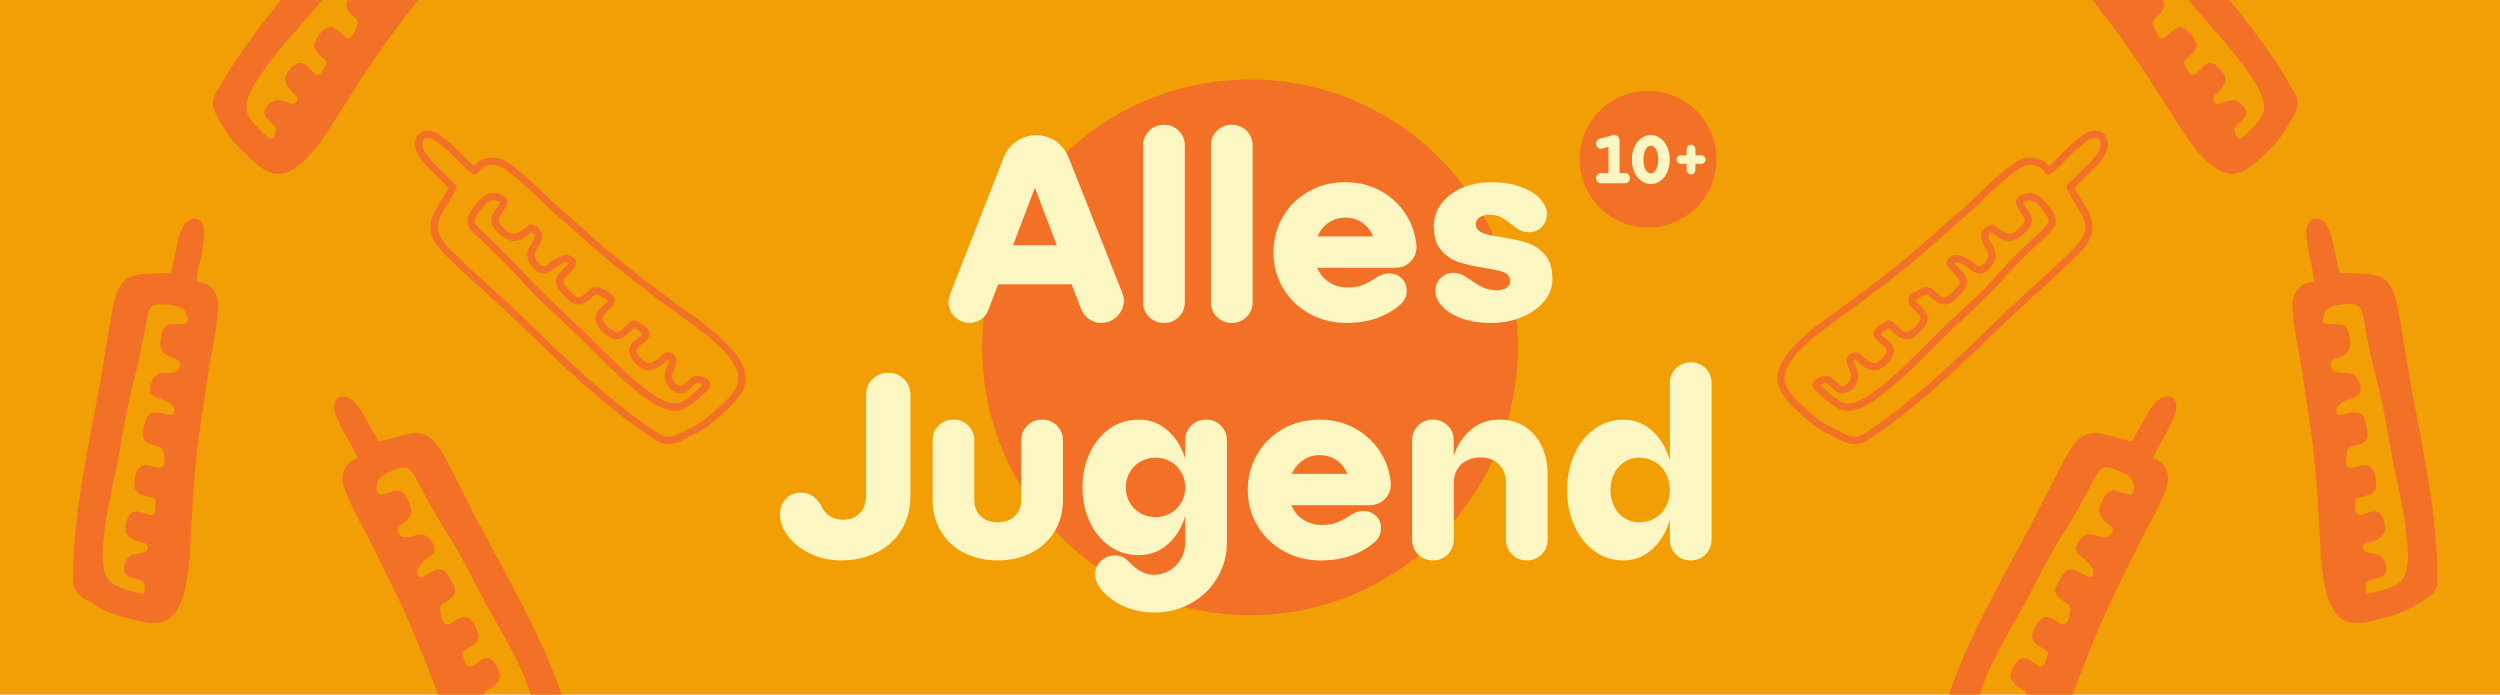 <?xml version="1.0" encoding="UTF-8"?>
<svg xmlns="http://www.w3.org/2000/svg" xmlns:xlink="http://www.w3.org/1999/xlink" version="1.1" viewBox="0 0 1400 389">
  <defs>
    <style>
      .st0, .st1 {
        fill: none;
      }

      .st2 {
        fill: #f29f05;
      }

      .st1 {
        stroke: #f27127;
        stroke-linecap: round;
        stroke-linejoin: round;
        stroke-width: 4.08px;
      }

      .st3 {
        fill: #fcf6c3;
      }

      .st4 {
        fill: #f27127;
      }

      .st5 {
        clip-path: url(#clippath);
      }
    </style>
    <clipPath id="clippath">
      <rect class="st0" width="1400" height="389"></rect>
    </clipPath>
  </defs>
  <g id="Ebene_2">
    <rect class="st2" width="1400" height="389"></rect>
  </g>
  <g id="Ebene_1">
    <path class="st4" d="M700,344.5c82.84,0,150-67.16,150-150s-67.16-150-150-150-150,67.16-150,150,67.16,150,150,150"></path>
    <g>
      <path class="st3" d="M569.19,79.15c3.31-2.29,7.01-3.43,11.1-3.43s7.76,1.15,11.02,3.43c3.26,2.29,5.72,5.53,7.37,9.71l29.64,74.75c1.17,2.82,1.34,5.57.51,8.25-.83,2.68-2.36,4.84-4.6,6.5-2.24,1.65-4.77,2.48-7.59,2.48-2.43,0-4.67-.71-6.72-2.12-2.04-1.41-3.55-3.33-4.53-5.77l-29.49-77.38h7.3l-29.64,77.82c-.88,2.34-2.29,4.16-4.23,5.47-1.95,1.31-4.09,1.97-6.42,1.97-2.63,0-4.99-.8-7.08-2.41-2.09-1.61-3.5-3.65-4.23-6.13-.73-2.48-.56-5.04.51-7.67l29.78-75.92c1.56-4.09,3.99-7.27,7.3-9.56ZM552.54,137.33h55.48v21.9h-55.48v-21.9Z"></path>
      <path class="st3" d="M643.5,73.24c2.24-2.24,5.01-3.36,8.32-3.36s6.08,1.12,8.32,3.36c2.24,2.24,3.36,5.01,3.36,8.32v87.6c0,3.31-1.12,6.08-3.36,8.32-2.24,2.24-5.01,3.36-8.32,3.36s-6.08-1.12-8.32-3.36c-2.24-2.24-3.36-5.01-3.36-8.32v-87.6c0-3.31,1.12-6.08,3.36-8.32Z"></path>
      <path class="st3" d="M681.46,73.24c2.24-2.24,5.01-3.36,8.32-3.36s6.08,1.12,8.32,3.36c2.24,2.24,3.36,5.01,3.36,8.32v87.6c0,3.31-1.12,6.08-3.36,8.32-2.24,2.24-5.01,3.36-8.32,3.36s-6.08-1.12-8.32-3.36c-2.24-2.24-3.36-5.01-3.36-8.32v-87.6c0-3.31,1.12-6.08,3.36-8.32Z"></path>
      <path class="st3" d="M734.46,132.37h41.46l-5.4,7.45c-.2-3.5-1.02-6.62-2.48-9.34-1.46-2.72-3.46-4.84-5.99-6.35-2.53-1.51-5.45-2.26-8.76-2.26s-6.16.85-8.83,2.55c-2.68,1.7-4.77,4.07-6.28,7.08-1.51,3.02-2.26,6.33-2.26,9.93s.78,7.03,2.34,10c1.56,2.97,3.77,5.31,6.64,7.01,2.87,1.7,6.16,2.56,9.86,2.56,3.02,0,5.72-.44,8.1-1.31,2.38-.88,4.7-2.09,6.94-3.65,2.82-1.95,5.5-2.92,8.03-2.92,2.82,0,5.18.93,7.08,2.77,1.9,1.85,2.85,4.14,2.85,6.86,0,3.02-1.17,5.6-3.5,7.74-3.6,3.21-7.96,5.74-13.07,7.59s-10.83,2.77-17.16,2.77c-7.59,0-14.5-1.73-20.73-5.18-6.23-3.45-11.15-8.2-14.75-14.23-3.6-6.03-5.4-12.7-5.4-20s1.75-13.97,5.26-20c3.5-6.03,8.32-10.78,14.45-14.23,6.13-3.45,12.94-5.18,20.44-5.18,7.1,0,13.55,1.53,19.34,4.6,5.79,3.07,10.49,7.25,14.09,12.56,3.6,5.31,5.74,11.22,6.42,17.74.39,3.5-.56,6.55-2.85,9.12-2.29,2.58-5.23,3.87-8.83,3.87h-47.01v-17.52Z"></path>
      <path class="st3" d="M818.4,178.21c-4.77-1.75-8.39-4.02-10.88-6.79s-3.72-5.57-3.72-8.4.97-5.35,2.92-7.3c1.95-1.95,4.38-2.92,7.3-2.92,2.14,0,4.23.63,6.28,1.9.97.58,1.9,1.17,2.77,1.75,2.72,1.95,5.23,3.46,7.52,4.53,2.29,1.07,4.84,1.61,7.67,1.61,2.24,0,4.06-.49,5.47-1.46,1.41-.97,2.12-2.29,2.12-3.94,0-1.56-.61-2.77-1.83-3.65-1.22-.88-2.75-1.53-4.6-1.97-1.85-.44-4.53-.95-8.03-1.53-5.74-.88-10.54-1.95-14.38-3.21-3.85-1.26-7.15-3.48-9.93-6.64-2.77-3.16-4.16-7.67-4.16-13.5,0-4.57,1.41-8.76,4.23-12.56,2.82-3.8,6.69-6.76,11.61-8.91,4.91-2.14,10.34-3.21,16.28-3.21,6.33,0,11.87.88,16.64,2.63,4.77,1.75,8.39,4.02,10.88,6.79s3.72,5.57,3.72,8.4-.97,5.35-2.92,7.3c-1.95,1.95-4.38,2.92-7.3,2.92-2.14,0-4.23-.63-6.28-1.9-1.17-.78-2.34-1.65-3.5-2.63-2.24-1.75-4.21-3.07-5.91-3.94-1.7-.88-3.82-1.31-6.35-1.31-2.24,0-4.07.49-5.47,1.46-1.41.97-2.12,2.29-2.12,3.94,0,1.56.61,2.77,1.83,3.65,1.22.88,2.75,1.53,4.6,1.97,1.85.44,4.53.95,8.03,1.53,5.74.88,10.53,1.95,14.38,3.21,3.84,1.27,7.15,3.48,9.93,6.64,2.77,3.16,4.16,7.67,4.16,13.51,0,4.58-1.53,8.74-4.6,12.48-3.07,3.75-7.23,6.72-12.48,8.91-5.26,2.19-11,3.29-17.23,3.29s-11.88-.88-16.64-2.63Z"></path>
      <path class="st3" d="M450.27,308.22c-6.23-3.75-10.42-8.64-12.56-14.67-.97-2.82-1.19-5.6-.66-8.32.53-2.72,1.83-4.96,3.87-6.72s4.62-2.63,7.74-2.63c4.96,0,8.81,2.68,11.53,8.03,1.26,2.43,2.92,4.23,4.96,5.4s4.33,1.75,6.86,1.75c3.89,0,7.03-1.22,9.42-3.65,2.38-2.43,3.58-5.69,3.58-9.78v-56.5c0-3.5,1.19-6.45,3.58-8.83s5.33-3.58,8.83-3.58,6.45,1.19,8.83,3.58c2.38,2.39,3.58,5.33,3.58,8.83v56.5c0,7.5-1.75,13.99-5.26,19.49-3.5,5.5-8.2,9.66-14.09,12.48-5.89,2.82-12.29,4.23-19.2,4.23-7.79,0-14.8-1.87-21.02-5.62Z"></path>
      <path class="st3" d="M525.61,238.35c2.24-2.24,5.01-3.36,8.32-3.36s6.08,1.12,8.32,3.36c2.24,2.24,3.36,5.01,3.36,8.32v33.29c0,2.53.53,4.75,1.61,6.64,1.07,1.9,2.6,3.36,4.6,4.38,1.99,1.02,4.31,1.53,6.93,1.53s4.79-.51,6.79-1.53c1.99-1.02,3.55-2.48,4.67-4.38,1.12-1.9,1.68-4.11,1.68-6.64v-33.29c0-3.31,1.12-6.08,3.36-8.32,2.24-2.24,5.01-3.36,8.32-3.36s6.08,1.12,8.32,3.36c2.24,2.24,3.36,5.01,3.36,8.32v33.29c0,6.62-1.56,12.48-4.67,17.59-3.12,5.11-7.45,9.1-12.99,11.97-5.55,2.87-11.83,4.31-18.83,4.31s-13.41-1.41-18.91-4.23c-5.5-2.82-9.81-6.81-12.92-11.97-3.12-5.16-4.67-11.05-4.67-17.67v-33.29c0-3.31,1.12-6.08,3.36-8.32Z"></path>
      <path class="st3" d="M610.29,253.61c2.72-5.79,6.47-10.34,11.24-13.65,4.77-3.31,10.12-4.96,16.06-4.96s10.63,1.66,14.97,4.96c4.33,3.31,7.67,7.86,10,13.65,2.34,5.79,3.5,12.24,3.5,19.34s-1.17,13.55-3.5,19.34c-2.34,5.79-5.67,10.34-10,13.65-4.33,3.31-9.32,4.96-14.97,4.96-5.94,0-11.29-1.65-16.06-4.96-4.77-3.31-8.52-7.86-11.24-13.65-2.73-5.79-4.09-12.24-4.09-19.34s1.36-13.55,4.09-19.34ZM629.19,312.23c1.31.78,2.55,1.8,3.72,3.07,2.04,2.14,4.16,3.77,6.35,4.89,2.19,1.12,4.5,1.68,6.93,1.68,3.11,0,6.01-.78,8.69-2.34,2.68-1.56,4.82-3.72,6.42-6.5,1.61-2.77,2.41-5.91,2.41-9.42v-56.94c0-3.31,1.12-6.08,3.36-8.32,2.24-2.24,5.01-3.36,8.32-3.36s6.08,1.12,8.32,3.36c2.24,2.24,3.36,5.01,3.36,8.32v56.94c0,7.3-1.8,13.97-5.4,20-3.6,6.03-8.52,10.78-14.75,14.23-6.23,3.45-13.14,5.18-20.73,5.18-5.74,0-11.19-1.09-16.35-3.29-5.16-2.19-9.44-5.28-12.85-9.27-2.63-3.12-3.87-6.18-3.72-9.2.15-3.02,1.31-5.48,3.5-7.37,2.19-1.9,4.69-2.85,7.52-2.85,1.95,0,3.58.39,4.89,1.17ZM632.62,281.42c1.46,2.53,3.45,4.53,5.99,5.99,2.53,1.46,5.35,2.19,8.47,2.19s5.94-.73,8.47-2.19c2.53-1.46,4.53-3.45,5.99-5.99,1.46-2.53,2.19-5.35,2.19-8.47s-.73-5.94-2.19-8.47c-1.46-2.53-3.46-4.53-5.99-5.99-2.53-1.46-5.35-2.19-8.47-2.19s-5.94.73-8.47,2.19c-2.53,1.46-4.53,3.46-5.99,5.99-1.46,2.53-2.19,5.35-2.19,8.47s.73,5.94,2.19,8.47Z"></path>
      <path class="st3" d="M720.08,265.37h41.46l-5.4,7.45c-.2-3.5-1.02-6.62-2.48-9.34-1.46-2.72-3.46-4.84-5.99-6.35-2.53-1.51-5.45-2.26-8.76-2.26s-6.16.85-8.83,2.56c-2.68,1.7-4.77,4.06-6.28,7.08-1.51,3.02-2.26,6.33-2.26,9.93s.78,7.03,2.34,10c1.56,2.97,3.77,5.31,6.64,7.01,2.87,1.7,6.16,2.55,9.86,2.55,3.02,0,5.72-.44,8.1-1.31,2.38-.88,4.7-2.09,6.94-3.65,2.82-1.95,5.5-2.92,8.03-2.92,2.82,0,5.18.93,7.08,2.77,1.9,1.85,2.85,4.14,2.85,6.86,0,3.02-1.17,5.6-3.5,7.74-3.6,3.21-7.96,5.74-13.07,7.59-5.11,1.85-10.83,2.77-17.16,2.77-7.59,0-14.5-1.73-20.73-5.18-6.23-3.45-11.15-8.2-14.75-14.24-3.6-6.03-5.4-12.7-5.4-20s1.75-13.97,5.26-20c3.5-6.03,8.32-10.78,14.45-14.24,6.13-3.45,12.94-5.18,20.44-5.18,7.1,0,13.55,1.53,19.34,4.6,5.79,3.07,10.49,7.25,14.09,12.56,3.6,5.31,5.74,11.22,6.42,17.74.39,3.5-.56,6.55-2.85,9.12-2.29,2.58-5.23,3.87-8.83,3.87h-47.01v-17.52Z"></path>
      <path class="st3" d="M794.1,238.35c2.24-2.24,5.01-3.36,8.32-3.36s6.08,1.12,8.32,3.36c2.24,2.24,3.36,5.01,3.36,8.32v16.79h-1.75c1.07-8.56,4.09-15.45,9.05-20.66,4.96-5.21,11.05-7.81,18.25-7.81,5.45,0,10.22,1.31,14.31,3.94,4.09,2.63,7.23,6.28,9.42,10.95,2.19,4.67,3.29,9.98,3.29,15.91v36.35c0,3.31-1.12,6.08-3.36,8.32-2.24,2.24-5.01,3.36-8.32,3.36s-6.08-1.12-8.32-3.36c-2.24-2.24-3.36-5.01-3.36-8.32v-31.97c0-2.72-.58-5.16-1.75-7.3-1.17-2.14-2.82-3.8-4.96-4.96-2.14-1.17-4.53-1.75-7.15-1.75-3.02,0-5.69.58-8.03,1.75s-4.14,2.82-5.4,4.96c-1.27,2.14-1.9,4.58-1.9,7.3v31.97c0,3.31-1.12,6.08-3.36,8.32-2.24,2.24-5.01,3.36-8.32,3.36s-6.08-1.12-8.32-3.36c-2.24-2.24-3.36-5.01-3.36-8.32v-55.48c0-3.31,1.12-6.08,3.36-8.32Z"></path>
      <path class="st3" d="M881.69,254.34c2.72-5.99,6.47-10.71,11.24-14.16,4.77-3.45,10.12-5.18,16.06-5.18s10.63,1.73,14.97,5.18c4.33,3.46,7.67,8.18,10,14.16s3.5,12.68,3.5,20.08-1.17,14.09-3.5,20.08c-2.34,5.99-5.67,10.71-10,14.16-4.33,3.46-9.32,5.18-14.97,5.18-5.94,0-11.29-1.73-16.06-5.18-4.77-3.45-8.52-8.18-11.24-14.16-2.73-5.99-4.09-12.68-4.09-20.08s1.36-14.09,4.09-20.08ZM903.96,283.69c1.41,2.77,3.33,4.94,5.77,6.5,2.43,1.56,5.11,2.34,8.03,2.34,3.31,0,6.3-.78,8.98-2.34,2.68-1.56,4.75-3.72,6.21-6.5,1.46-2.77,2.19-5.86,2.19-9.27s-.73-6.5-2.19-9.27c-1.46-2.77-3.53-4.94-6.21-6.5-2.68-1.56-5.67-2.34-8.98-2.34-2.92,0-5.6.78-8.03,2.34-2.43,1.56-4.36,3.72-5.77,6.5-1.41,2.77-2.12,5.87-2.12,9.27s.71,6.5,2.12,9.27ZM938.49,206.24c2.24-2.24,5.01-3.36,8.32-3.36s6.08,1.12,8.32,3.36c2.24,2.24,3.36,5.01,3.36,8.32v87.6c0,3.31-1.12,6.08-3.36,8.32-2.24,2.24-5.01,3.36-8.32,3.36s-6.08-1.12-8.32-3.36c-2.24-2.24-3.36-5.01-3.36-8.32v-87.6c0-3.31,1.12-6.08,3.36-8.32Z"></path>
    </g>
    <path class="st4" d="M922.92,127.45c21.16,0,38.31-17.15,38.31-38.31s-17.15-38.31-38.31-38.31-38.31,17.15-38.31,38.31,17.15,38.31,38.31,38.31"></path>
    <g>
      <path class="st3" d="M903.58,81.48l-6.31,1.71c-.56.15-1.11.13-1.64-.06-.54-.19-.97-.53-1.31-1.01-.34-.48-.51-1.04-.51-1.67,0-.71.19-1.31.58-1.81.39-.49.89-.82,1.5-.97l6.9-1.86c1.22-.33,2.21-.19,2.99.42.78.61,1.17,1.5,1.17,2.66v18.05h3.1c.78,0,1.43.27,1.95.82.52.54.78,1.22.78,2.03s-.26,1.46-.78,2.01c-.52.56-1.17.84-1.95.84h-13.5c-.75,0-1.4-.28-1.93-.84-.54-.56-.8-1.23-.8-2.01s.27-1.49.8-2.03c.53-.54,1.18-.82,1.93-.82h4.2v-17.63l2.84,2.17Z"></path>
      <path class="st3" d="M915.24,82.38c.91-2.09,2.17-3.73,3.78-4.92,1.61-1.19,3.42-1.79,5.44-1.79s3.83.6,5.44,1.79c1.61,1.19,2.86,2.83,3.78,4.92.91,2.09,1.37,4.41,1.37,6.97s-.46,4.88-1.37,6.97c-.91,2.09-2.17,3.73-3.78,4.92-1.6,1.19-3.42,1.79-5.44,1.79s-3.83-.59-5.44-1.79c-1.6-1.19-2.86-2.83-3.78-4.92-.91-2.09-1.37-4.41-1.37-6.97s.46-4.88,1.37-6.97ZM920.82,93.32c.35,1.18.84,2.1,1.48,2.77.63.67,1.35,1.01,2.15,1.01s1.52-.34,2.15-1.01c.63-.67,1.12-1.6,1.48-2.77.35-1.18.53-2.5.53-3.97s-.18-2.79-.53-3.97-.84-2.1-1.48-2.77c-.63-.67-1.35-1.01-2.15-1.01s-1.52.34-2.15,1.01c-.63.67-1.12,1.6-1.48,2.77s-.53,2.5-.53,3.97.18,2.79.53,3.97Z"></path>
      <path class="st3" d="M939.53,91.04c-.45-.47-.67-1.03-.67-1.69s.22-1.25.67-1.71c.45-.46,1-.68,1.66-.68h3.32v-3.34c0-.73.24-1.35.71-1.84.47-.49,1.06-.74,1.77-.74s1.29.25,1.75.74c.46.49.69,1.11.69,1.84v3.34h3.36c.66,0,1.21.23,1.66.68.45.46.68,1.03.68,1.71s-.23,1.22-.68,1.69-1,.7-1.66.7h-3.36v3.34c0,.73-.23,1.35-.69,1.84-.46.49-1.05.74-1.75.74s-1.29-.25-1.77-.74c-.47-.49-.71-1.11-.71-1.84v-3.34h-3.32c-.66,0-1.21-.23-1.66-.7Z"></path>
    </g>
    <g class="st5">
      <g>
        <g>
          <path class="st1" d="M1159.98,106.2c-.19-.45-.47-.92-.75-1.4.2-.23.41-.44.63-.62,2.07-2.14,4.14-4.28,6.27-6.37,4-4.11,8.74-7.81,11.31-13.06,1.85-3.32,1.27-8.6-3.01-9.53-4.17-.39-7.55,2.26-10.58,5.07-6.06,4.57-10.57,11.04-16.74,15.43-4.94-7.44-13.79-6.66-19.94-1.29-6.38,4.83-12.33,10.22-17.97,15.88-8.79,8.42-18.15,16.22-27.2,24.35-16.3,14.77-34.03,27.81-51.75,40.81-8.78,6.36-17.76,12.63-25.13,20.64-13.03,15.04-8.59,22.51,4.92,34.39,5.06,4.98,10.87,9.19,17.43,11.99,5.6,3.24,11.66,6.42,17.63,2.02,29.01-18.88,53.53-43.54,78.45-67.33,12.9-12.53,26.76-24.07,39.49-36.77,13.37-14.17,4.11-20.34-3.05-34.21ZM1115.73,127.69s.02.01.02.02c-.03,0-.06,0-.09-.01.02,0,.04,0,.07,0ZM1148.5,126.24c-2.28,3.52-5.75,6.03-8.72,8.93-6.56,6.17-12.94,12.51-18.97,19.2-10.22,11.44-21.67,21.62-32.85,32.08-12.91,12.71-25.29,26.29-40.26,36.62-5.25,3.39-12.61,7.33-18.46,3.18-4.17-2.51-7.74-5.81-11.19-9.21-.47-.5-.93-1.04-.92-1.74,0-.06.02-.11.03-.16.35-.69,1.03-1.12,1.68-1.53.04-.03.08-.06.13-.08.45-.25.91-.49,1.37-.71.39-.15.79-.26,1.19-.36,1.01-.17,2.04-.05,2.87.68,0,0,0,0-.01,0,0,0,.02.01.02.02.1.08.2.17.31.25,0,0,0,0,0,0,0,0,0,0,0,0,.01,0,.02.02.04.03,0,0-.02-.01-.02-.02.38.32.75.65,1.13.98,1.44,1.4,2.82,2.9,4.68,3.68,3.52,1.22,7.74-3.48,8.11-6.73.24-3.18-1.86-5.92-2.56-8.92,0-.38.02-.77.08-1.16.22-.6.61-1.13,1.15-1.49,1.86-.93,2.64-.54,4.64,1.58,2.42,2.25,5.8,4.73,9.28,3.84,3.01-1.31,6.89-4.8,7.31-8.19.25-4.17-4.62-5.76-6.99-8.74-.29-.56-.47-1.16-.27-1.79.28-.79.91-1.36,1.53-1.92.57-.39,1.13-.79,1.68-1.2.73-.46,1.47-.91,2.2-1.36.66-.37,1.4-.82,2.02-.13,1.55,1.29,2.89,2.82,4.46,4.09,1.53,1.37,3.62,2.44,5.7,1.88,3.66-1.57,9.65-6.32,8.4-10.83-1.29-2.88-3.97-4.73-6.17-6.94-.29-.53-.47-1.11-.45-1.68.02-.79.45-1.53,1.02-2.06.03-.04.07-.07.11-.1.06-.04.13-.09.2-.13.02-.01.04-.03.06-.04,1.81-1.21,3.82-2.16,5.8-3.1.93-.16,1.89-.05,2.77.29.05.03.09.07.14.1.16.12.32.24.47.36,7.59,7.01,9.27,6.5,16.98-2.48,1.93-2.27,1.53-5.49-.59-7.48-1.55-1.8-3.4-3.33-4.91-5.16-.89-.96-.61-1.83.08-2.56.43-.39.95-.69,1.47-.91.48-.15.97-.26,1.47-.32.02,0,.04,0,.07.01,1.05.16,2.11.47,3.12.88.71.34,1.41.71,2.1,1.08.33.2.66.41.99.61,1.75,1.21,3.24,2.84,5.25,3.61,3.79,1.28,7.85-4.18,8.34-7.5.33-3.39-2.59-5.84-3.58-8.89-.18-.43-.33-.83-.45-1.2-.24-1.1-.17-2.25.5-3.21.66-1.03,1.79-2.03,3.11-1.96,2.63.14,4.65,3.64,7.83,4.3,2.73.96,5.48.31,9.27-3.49,2.55-1.98,4.75-5.44,2.7-8.54-3.35-5.57-7.93-9.38,2.03-10.41,4.05.29,6.89,4.59,9.36,7.43,1.7,2.49,4.12,5.76,2.17,8.75Z"></path>
          <path class="st4" d="M1154.47-71.84c-.46.16-.95.4-1.45.65-.21-.22-.41-.44-.58-.67-2-2.21-4-4.41-5.95-6.67-3.84-4.26-7.22-9.24-12.29-12.14-3.19-2.07-8.5-1.83-9.7,2.37-.67,4.13,1.76,7.68,4.36,10.89,4.16,6.35,10.32,11.27,14.3,17.72-7.75,4.44-7.55,13.32-2.6,19.82,4.4,6.69,9.39,12.97,14.67,18.97,7.82,9.32,14.99,19.18,22.51,28.74,13.67,17.23,25.52,35.78,37.33,54.31,5.77,9.18,11.44,18.55,18.95,26.43,14.16,13.99,21.9,10.05,34.64-2.65,5.31-4.72,9.88-10.24,13.11-16.6,3.6-5.37,7.17-11.22,3.17-17.46-16.93-30.19-39.93-56.27-62.04-82.7-11.66-13.7-22.26-28.28-34.1-41.82-13.26-14.27-20.02-5.44-34.34.79ZM1173.01-26.28s.01-.02.02-.02c0,.03-.01.06-.02.09,0-.02,0-.04,0-.07ZM1173.71-59.07c3.36,2.51,5.64,6.13,8.34,9.28,5.73,6.95,11.64,13.73,17.91,20.19,10.75,10.95,20.15,23.04,29.86,34.89,11.83,13.71,24.57,26.96,33.9,42.58,3.04,5.46,6.48,13.06,1.96,18.63-2.78,4-6.31,7.34-9.92,10.56-.53.43-1.1.86-1.79.8-.05-.01-.11-.03-.16-.04-.66-.4-1.05-1.1-1.42-1.77-.03-.04-.05-.09-.08-.13-.22-.47-.43-.94-.61-1.41-.12-.4-.21-.8-.28-1.22-.1-1.02.08-2.04.87-2.81,0,0,0,0,0,.01,0,0,.01-.01.02-.02.09-.1.18-.19.27-.29,0,0,0,0,0,0,0,0,0,0,0,0,.01-.01.02-.02.03-.04,0,0-.01.01-.02.02.35-.36.7-.71,1.05-1.07,1.49-1.35,3.08-2.63,3.98-4.43,1.45-3.44-2.96-7.96-6.19-8.53-3.15-.45-6.03,1.47-9.07,1.97-.38-.02-.77-.07-1.15-.15-.59-.26-1.09-.69-1.41-1.25-.8-1.92-.37-2.67,1.88-4.52,2.41-2.27,5.1-5.48,4.44-9.01-1.11-3.09-4.34-7.19-7.69-7.84-4.15-.53-6.05,4.23-9.18,6.4-.58.25-1.19.4-1.81.15-.77-.33-1.3-1-1.82-1.65-.35-.59-.71-1.18-1.09-1.75-.41-.76-.81-1.53-1.21-2.28-.33-.68-.73-1.45,0-2.02,1.39-1.46,3.01-2.7,4.38-4.19,1.47-1.43,2.67-3.45,2.25-5.57-1.33-3.75-5.67-10.05-10.25-9.09-2.96,1.1-4.98,3.65-7.33,5.7-.55.26-1.13.4-1.71.34-.79-.07-1.5-.55-1.99-1.15-.03-.03-.06-.07-.09-.12-.04-.07-.08-.14-.12-.2-.01-.02-.02-.04-.04-.06-1.09-1.89-1.91-3.96-2.71-5.99-.1-.94.07-1.89.47-2.74.04-.04.07-.09.11-.13.13-.15.26-.3.39-.45,7.49-7.12,7.09-8.82-1.36-17.11-2.14-2.07-5.38-1.89-7.51.1-1.9,1.43-3.54,3.18-5.47,4.56-1.01.82-1.87.49-2.55-.25-.36-.45-.63-1-.81-1.52-.12-.49-.19-.99-.22-1.49,0-.02,0-.04.01-.07.23-1.04.6-2.08,1.08-3.06.39-.69.8-1.36,1.22-2.02.22-.32.45-.63.68-.94,1.33-1.66,3.05-3.05,3.94-5,1.53-3.69-3.66-8.11-6.93-8.81-3.36-.55-6,2.2-9.11,2.99-.44.15-.85.28-1.23.37-1.11.17-2.26.02-3.17-.71-.99-.73-1.91-1.92-1.75-3.23.31-2.61,3.93-4.4,4.8-7.53,1.14-2.66.67-5.45-2.88-9.47-1.81-2.68-5.12-5.1-8.35-3.25-5.78,2.97-9.88,7.3-10.25-2.71.56-4.03,5.03-6.57,8.03-8.85,2.59-1.54,6.02-3.73,8.87-1.59Z"></path>
          <path class="st4" d="M1158.44,253.08c-8.84,15.66-16.27,32.09-24.9,47.87-16.29,30.36-33.51,60.57-43.97,93.57-2.65,6.92,2.03,11.92,6.65,16.45,4.45,5.57,10.05,10.05,16.2,13.6,15.05,9.85,23.43,12.14,34.46-4.43,5.76-9.25,9.4-19.57,13.19-29.73,7.8-20.54,15.64-41.11,25.53-60.76,5.43-10.89,10.45-22,16.21-32.71,3.96-6.95,7.57-14.12,10.52-21.56,3.53-7.36,1.92-16.1-6.57-18.88,2.59-7.12,7.63-13.19,10.41-20.25,1.89-3.67,3.55-7.64,2.06-11.55-2.03-3.88-7.28-3.03-9.98-.36-4.38,3.87-6.68,9.43-9.57,14.38-1.44,2.61-2.96,5.17-4.47,7.74-.12.26-.27.52-.43.77-.54-.14-1.07-.28-1.55-.35-15.29-3.2-23.7-10.47-33.79,6.19ZM1183.33,295.33s-.02-.06-.04-.08c0,0,.02.01.02.02,0,.02,0,.04.01.07ZM1184.99,263.05c3.4,1.62,8.3,3.21,9.66,7.04,1.67,9.88-3.22,6.47-9.49,4.73-3.54-1.15-6.29,1.89-7.51,4.88-2.65,4.66-2.55,7.49-.9,9.86,1.49,2.89,5.39,3.91,6.23,6.4.43,1.25-.24,2.61-1.06,3.52-.75.9-1.84,1.28-2.96,1.34-.39-.02-.81-.05-1.28-.11-3.2-.13-6.34-2.3-9.52-1.08-3.06,1.35-7.24,6.73-5,10.04,1.27,1.73,3.24,2.74,4.87,4.1.29.26.57.52.85.79.55.56,1.08,1.14,1.6,1.73.67.86,1.24,1.8,1.68,2.77,0,.02.02.04.03.06.07.5.1,1,.09,1.5-.07.55-.22,1.14-.48,1.65-.52.87-1.29,1.36-2.45.76-2.17-.97-4.14-2.34-6.28-3.36-2.49-1.52-5.69-1.04-7.37,1.42-6.59,9.83-6.64,11.58,2.14,17.02.16.12.32.24.47.36.05.03.09.07.14.1.56.75.92,1.65,1.02,2.59-.38,2.15-.76,4.35-1.44,6.42,0,.02-.02.05-.02.07-.02.07-.05.15-.07.22-.02.05-.04.09-.07.13-.36.69-.96,1.3-1.72,1.53-.55.18-1.15.15-1.74.01-2.72-1.53-5.21-3.62-8.33-4.1-4.68,0-7.66,7.04-8.2,10.98.02,2.16,1.6,3.89,3.33,5,1.64,1.18,3.48,2.06,5.13,3.21.83.41.59,1.25.41,1.98-.24.82-.47,1.65-.72,2.48-.26.64-.49,1.29-.71,1.94-.38.74-.76,1.5-1.44,1.99-.56.36-1.18.35-1.8.22-3.51-1.49-6.34-5.76-10.29-4.41-3.15,1.32-5.48,5.99-5.94,9.23.06,3.6,3.36,6.19,6.17,7.92,2.58,1.36,3.15,2,2.76,4.05-.2.61-.61,1.13-1.13,1.51-.35.16-.72.29-1.1.38-3.08.12-6.29-1.17-9.28-.09-3.04,1.22-6.45,6.54-4.33,9.61,1.24,1.59,3.06,2.52,4.79,3.53.41.28.83.55,1.24.83,0,0-.01,0-.02-.02.01,0,.03.02.04.03,0,0,0,0,0,0,0,0,0,0,0,0,.11.08.22.15.33.23,0,0,.02.01.02.02,0,0,0,0-.01,0,.93.6,1.32,1.56,1.42,2.58.02.42.01.83-.02,1.25-.09.5-.2,1.01-.31,1.51-.02.05-.03.1-.05.14-.22.73-.46,1.5-1.03,2.02-.05.03-.1.05-.15.07-.67.2-1.31-.1-1.92-.42-4.2-2.42-8.33-4.98-11.86-8.33-5.56-4.54-3.73-12.68-1.86-18.64,5.97-17.18,15.75-32.74,24.55-48.57,7.1-13.57,13.86-27.32,22.16-40.22,4.83-7.59,9.24-15.44,13.44-23.4,2-3.63,3.5-7.65,6.28-10.78,2.36-2.68,6.16-1.22,9.01-.24Z"></path>
          <path class="st4" d="M1311.63,152.79c-.48-.08-1.02-.11-1.58-.14-.08-.29-.14-.58-.18-.87-.67-2.9-1.34-5.81-1.93-8.73-1.27-5.59-1.78-11.58-4.79-16.6-1.77-3.36-6.52-5.75-9.63-2.67-2.6,3.28-2.21,7.56-1.52,11.63.53,7.57,3.5,14.87,3.82,22.45-8.93.08-13.1,7.93-11.95,16.02.57,7.98,1.85,15.9,3.53,23.72,2.27,11.96,3.71,24.06,5.6,36.08,3.51,21.72,4.78,43.69,6.03,65.63.55,10.83.92,21.77,3.62,32.32,5.51,19.13,14.2,19.47,31.52,14.61,6.94-1.53,13.63-4.11,19.55-8.08,5.77-2.93,11.74-6.28,11.3-13.68-.02-34.61-7.34-68.61-13.72-102.47-3.48-17.65-5.6-35.55-9.31-53.15-4.6-18.93-14.81-14.53-30.35-16.09ZM1305.55,201.61s.02,0,.03-.01c-.02.02-.04.05-.06.07,0-.02.02-.04.03-.06ZM1322.18,173.33c1.71,3.83,1.93,8.11,2.74,12.18,1.6,8.86,3.44,17.67,5.76,26.37,4.03,14.81,6.32,29.95,9,45.03,3.62,17.75,8.26,35.53,8.77,53.71-.01,6.25-.73,14.56-7.39,17.22-4.38,2.13-9.09,3.32-13.82,4.36-.67.12-1.38.21-1.95-.18-.04-.04-.08-.08-.12-.12-.39-.67-.38-1.47-.37-2.24,0-.05,0-.1,0-.15.04-.51.08-1.03.15-1.53.09-.41.21-.81.35-1.2.41-.94,1.07-1.74,2.13-2.03,0,0,0,0-.01,0,0,0,.02,0,.03,0,.13-.04.25-.08.38-.12,0,0,0,0,0,0,0,0,0,0,0,0,.01,0,.03,0,.04-.02,0,0-.02,0-.03,0,.48-.15.96-.28,1.44-.42,1.96-.44,3.97-.78,5.63-1.92,2.94-2.29,1.31-8.39-1.23-10.47-2.53-1.94-5.97-1.67-8.88-2.72-.33-.2-.64-.44-.93-.7-.39-.51-.62-1.13-.62-1.78.24-2.07.98-2.51,3.85-3.03,3.21-.8,7.13-2.28,8.27-5.69.54-3.23-.27-8.39-2.88-10.6-3.36-2.48-7.34.74-11.14,1.1-.63-.07-1.23-.24-1.65-.75-.51-.66-.64-1.51-.78-2.33-.02-.69-.05-1.37-.1-2.06.01-.86.04-1.73.06-2.59.05-.76.07-1.63.99-1.77,1.93-.6,3.94-.89,5.86-1.51,1.98-.53,4.01-1.7,4.68-3.76.68-3.92-.04-11.54-4.51-12.94-3.12-.49-6.13.75-9.18,1.39-.61-.05-1.19-.2-1.65-.54-.65-.44-1.04-1.21-1.18-1.98-.01-.04-.02-.09-.02-.15,0-.08,0-.16,0-.24,0-.02,0-.05,0-.07-.03-2.18.27-4.39.56-6.55.37-.86.99-1.62,1.75-2.16.05-.02.11-.04.16-.06.19-.07.37-.13.56-.2,10.01-2.55,10.5-4.23,7.18-15.59-.86-2.86-3.77-4.27-6.6-3.58-2.35.32-4.64,1.04-7,1.31-1.29.22-1.87-.48-2.1-1.47-.09-.57-.06-1.18.04-1.72.14-.48.32-.96.54-1.41.02-.02.03-.03.05-.05.71-.79,1.54-1.52,2.44-2.14.68-.41,1.36-.8,2.05-1.17.35-.17.7-.33,1.05-.49,1.97-.8,4.15-1.17,5.88-2.44,3.14-2.48.77-8.86-1.74-11.08-2.66-2.12-6.31-1.01-9.4-1.84-.46-.08-.88-.17-1.25-.28-1.05-.39-1.98-1.09-2.42-2.17-.51-1.11-.73-2.61.05-3.67,1.55-2.12,5.58-1.92,7.87-4.22,2.29-1.76,3.25-4.43,2.12-9.67-.27-3.22-1.98-6.95-5.69-6.92-6.5-.23-12.19,1.54-7.62-7.37,2.45-3.24,7.6-3.28,11.33-3.8,3.01-.07,7.08-.31,8.52,2.95Z"></path>
        </g>
        <g>
          <path class="st1" d="M249.87,140.41c12.73,12.7,26.59,24.24,39.49,36.77,24.92,23.79,49.44,48.46,78.45,67.33,5.97,4.4,12.03,1.22,17.63-2.02,6.56-2.8,12.37-7.01,17.43-11.99,13.51-11.88,17.95-19.35,4.92-34.39-7.38-8.01-16.35-14.28-25.13-20.64-17.72-13-35.45-26.04-51.75-40.81-9.05-8.13-18.41-15.93-27.2-24.35-5.64-5.67-11.59-11.06-17.97-15.88-6.15-5.37-15.01-6.15-19.94,1.29-6.17-4.4-10.68-10.87-16.74-15.43-3.03-2.8-6.41-5.46-10.58-5.07-4.28.92-4.86,6.21-3.01,9.53,2.57,5.25,7.31,8.95,11.31,13.06,2.13,2.09,4.2,4.23,6.27,6.37.22.19.43.4.63.62-.28.49-.56.96-.75,1.4-7.16,13.88-16.42,20.05-3.05,34.21ZM297.23,127.7s-.06,0-.09.01c0,0,.02-.01.02-.02.02,0,.04,0,.07,0ZM266.56,117.49c2.47-2.84,5.31-7.14,9.36-7.43,9.96,1.02,5.38,4.83,2.03,10.41-2.05,3.1.15,6.56,2.7,8.54,3.78,3.8,6.54,4.46,9.27,3.49,3.18-.66,5.2-4.16,7.83-4.3,1.32-.08,2.45.93,3.11,1.96.67.96.75,2.12.5,3.21-.12.37-.27.77-.45,1.2-.98,3.05-3.91,5.5-3.58,8.89.49,3.31,4.56,8.78,8.34,7.5,2.01-.76,3.5-2.39,5.25-3.61.33-.21.66-.41.99-.61.69-.37,1.39-.74,2.1-1.08,1.01-.41,2.07-.72,3.12-.88.02,0,.04,0,.07-.01.5.06.99.17,1.47.32.51.21,1.04.52,1.47.91.7.73.97,1.61.08,2.56-1.51,1.84-3.36,3.36-4.91,5.16-2.13,1.99-2.52,5.21-.59,7.48,7.71,8.97,9.39,9.49,16.98,2.48.16-.12.31-.24.47-.36.04-.04.09-.07.14-.1.87-.34,1.84-.45,2.77-.29,1.98.94,3.99,1.89,5.8,3.1.02.01.04.03.06.04.07.04.13.09.2.13.04.03.08.06.11.1.57.53,1,1.27,1.02,2.06.03.57-.16,1.15-.45,1.68-2.2,2.21-4.88,4.06-6.17,6.94-1.26,4.51,4.74,9.26,8.4,10.83,2.09.56,4.18-.51,5.7-1.88,1.57-1.27,2.91-2.8,4.46-4.09.61-.69,1.36-.24,2.02.13.73.45,1.47.9,2.2,1.36.55.42,1.11.82,1.68,1.2.62.56,1.25,1.13,1.53,1.92.2.63.02,1.23-.27,1.79-2.37,2.99-7.24,4.57-6.99,8.74.43,3.39,4.31,6.88,7.31,8.19,3.48.9,6.86-1.58,9.28-3.84,2-2.12,2.77-2.5,4.64-1.58.54.36.93.89,1.15,1.49.06.38.09.77.08,1.16-.7,3.01-2.8,5.75-2.56,8.92.36,3.26,4.58,7.96,8.11,6.73,1.86-.77,3.24-2.28,4.68-3.68.38-.32.75-.65,1.13-.98,0,0-.01.01-.02.02.01,0,.03-.02.04-.03,0,0,0,0,0,0,0,0,0,0,0,0,.1-.08.2-.17.31-.25,0,0,.02-.01.02-.02,0,0,0,0-.01,0,.83-.73,1.85-.85,2.87-.68.41.09.81.21,1.19.36.46.22.92.46,1.37.71.04.03.09.05.13.08.65.41,1.33.84,1.68,1.53.01.05.03.11.03.16.01.7-.45,1.24-.92,1.74-3.45,3.4-7.02,6.7-11.19,9.21-5.86,4.14-13.22.21-18.46-3.18-14.97-10.33-27.35-23.91-40.26-36.62-11.19-10.46-22.63-20.64-32.85-32.08-6.03-6.68-12.42-13.03-18.97-19.2-2.97-2.9-6.44-5.41-8.72-8.93-1.95-2.99.46-6.26,2.17-8.75Z"></path>
          <path class="st4" d="M217.09-72.64c-11.84,13.54-22.44,28.12-34.1,41.82-22.11,26.42-45.11,52.51-62.04,82.7-4,6.24-.43,12.08,3.17,17.46,3.22,6.36,7.8,11.88,13.11,16.6,12.74,12.7,20.48,16.64,34.64,2.65,7.51-7.89,13.18-17.26,18.95-26.43,11.81-18.53,23.65-37.08,37.33-54.31,7.52-9.57,14.69-19.42,22.51-28.74,5.28-6,10.27-12.29,14.67-18.97,4.96-6.49,5.15-15.38-2.6-19.82,3.98-6.45,10.14-11.37,14.3-17.72,2.6-3.21,5.03-6.76,4.36-10.89-1.2-4.21-6.51-4.44-9.7-2.37-5.07,2.9-8.45,7.88-12.29,12.14-1.94,2.26-3.95,4.46-5.95,6.67-.17.23-.37.45-.58.67-.5-.25-.99-.49-1.45-.65-14.32-6.23-21.08-15.07-34.34-.79ZM232.88-26.21s-.01-.06-.02-.09c0,0,.01.02.02.02,0,.02,0,.04,0,.07ZM241.06-57.48c3,2.28,7.47,4.83,8.03,8.85-.37,10.01-4.47,5.68-10.25,2.71-3.23-1.84-6.54.58-8.35,3.25-3.55,4.02-4.02,6.82-2.88,9.47.87,3.13,4.49,4.92,4.8,7.53.16,1.31-.76,2.5-1.75,3.23-.92.73-2.06.88-3.17.71-.38-.1-.79-.22-1.23-.37-3.11-.78-5.75-3.54-9.11-2.99-3.28.7-8.46,5.12-6.93,8.81.89,1.95,2.61,3.34,3.94,5,.23.31.45.63.68.94.42.66.83,1.34,1.22,2.02.48.98.85,2.01,1.08,3.06,0,.02,0,.04.01.07-.03.5-.1,1-.22,1.49-.18.53-.45,1.07-.81,1.52-.68.74-1.54,1.07-2.55.25-1.93-1.39-3.58-3.13-5.47-4.56-2.13-1.99-5.36-2.18-7.51-.1-8.45,8.28-8.85,9.99-1.36,17.11.13.15.26.3.39.45.04.04.08.09.11.13.4.85.57,1.81.47,2.74-.81,2.03-1.63,4.1-2.71,5.99-.01.02-.02.04-.04.06-.04.07-.08.14-.12.2-.03.04-.06.08-.09.12-.49.6-1.21,1.08-1.99,1.15-.57.06-1.15-.08-1.71-.34-2.35-2.05-4.37-4.6-7.33-5.7-4.58-.96-8.93,5.34-10.25,9.09-.42,2.12.78,4.13,2.25,5.57,1.37,1.49,2.99,2.72,4.38,4.19.73.57.33,1.34,0,2.02-.4.76-.8,1.52-1.21,2.28-.38.58-.74,1.16-1.09,1.75-.52.65-1.05,1.32-1.82,1.65-.62.24-1.23.1-1.81-.15-3.14-2.17-5.04-6.93-9.18-6.4-3.36.65-6.58,4.75-7.69,7.84-.67,3.53,2.03,6.74,4.44,9.01,2.25,1.85,2.68,2.6,1.88,4.52-.32.56-.83.99-1.41,1.25-.38.09-.77.14-1.15.15-3.05-.5-5.92-2.42-9.07-1.97-3.23.58-7.64,5.09-6.19,8.53.89,1.8,2.49,3.08,3.98,4.43.35.36.7.7,1.05,1.07,0,0-.01-.01-.02-.02.01.01.02.02.03.04,0,0,0,0,0,0,0,0,0,0,0,0,.09.1.18.19.27.29,0,0,.01.02.02.02,0,0,0,0,0-.01.79.78.97,1.79.87,2.81-.07.41-.16.82-.28,1.22-.19.48-.4.95-.61,1.41-.03.04-.05.09-.08.13-.37.67-.75,1.38-1.42,1.77-.05.02-.11.03-.16.04-.69.06-1.26-.37-1.79-.8-3.62-3.22-7.15-6.56-9.92-10.56-4.52-5.57-1.08-13.17,1.96-18.63,9.33-15.62,22.06-28.86,33.9-42.58,9.71-11.85,19.11-23.94,29.86-34.89,6.27-6.46,12.18-13.24,17.91-20.19,2.7-3.15,4.98-6.78,8.34-9.28,2.85-2.14,6.28.05,8.87,1.59Z"></path>
          <path class="st4" d="M213.68,246.89c-.48.07-1.01.2-1.55.35-.16-.26-.31-.52-.43-.77-1.51-2.57-3.02-5.13-4.47-7.74-2.89-4.95-5.19-10.51-9.57-14.38-2.71-2.67-7.95-3.52-9.98.36-1.49,3.91.17,7.88,2.06,11.55,2.78,7.06,7.82,13.13,10.41,20.25-8.49,2.77-10.1,11.51-6.57,18.88,2.95,7.44,6.56,14.6,10.52,21.56,5.77,10.72,10.79,21.82,16.21,32.71,9.89,19.65,17.73,40.21,25.53,60.76,3.79,10.16,7.44,20.48,13.19,29.73,11.02,16.57,19.41,14.28,34.46,4.43,6.15-3.55,11.76-8.02,16.2-13.6,4.62-4.53,9.3-9.53,6.65-16.45-10.45-33-27.68-63.21-43.97-93.57-8.64-15.78-16.06-32.21-24.9-47.87-10.09-16.67-18.5-9.39-33.79-6.19ZM222.59,295.27s.02-.01.02-.02c-.01.03-.02.06-.04.08,0-.02,0-.04.01-.07ZM229.92,263.3c2.78,3.14,4.28,7.15,6.28,10.78,4.2,7.96,8.61,15.81,13.44,23.4,8.3,12.9,15.06,26.65,22.16,40.22,8.8,15.83,18.59,31.38,24.55,48.57,1.87,5.96,3.7,14.1-1.86,18.64-3.53,3.35-7.66,5.91-11.86,8.33-.61.32-1.25.62-1.92.42-.05-.02-.1-.05-.15-.07-.57-.52-.8-1.29-1.03-2.02-.02-.05-.03-.1-.05-.14-.12-.5-.23-1-.31-1.51-.04-.41-.04-.83-.02-1.25.11-1.02.5-1.98,1.42-2.58,0,0,0,0-.01,0,0,0,.02-.01.02-.02.11-.08.22-.15.33-.23,0,0,0,0,0,0,0,0,0,0,0,0,.01,0,.03-.02.04-.03,0,0-.02.01-.02.02.42-.28.83-.55,1.24-.83,1.73-1.01,3.55-1.95,4.79-3.53,2.12-3.07-1.28-8.39-4.33-9.61-3-1.08-6.2.21-9.28.09-.37-.09-.74-.22-1.1-.38-.52-.37-.93-.89-1.13-1.51-.39-2.04.18-2.69,2.76-4.05,2.82-1.73,6.11-4.33,6.17-7.92-.46-3.25-2.79-7.92-5.94-9.23-3.95-1.36-6.78,2.92-10.29,4.41-.62.13-1.25.15-1.8-.22-.68-.48-1.07-1.24-1.44-1.99-.22-.65-.46-1.3-.71-1.94-.25-.83-.48-1.66-.72-2.48-.18-.73-.42-1.57.41-1.98,1.66-1.15,3.49-2.03,5.13-3.21,1.73-1.11,3.31-2.83,3.33-5-.54-3.94-3.51-10.99-8.2-10.98-3.12.48-5.62,2.56-8.33,4.1-.59.14-1.19.16-1.74-.01-.75-.23-1.36-.84-1.72-1.53-.03-.04-.05-.08-.07-.13-.03-.07-.05-.15-.07-.22,0-.02-.01-.05-.02-.07-.68-2.07-1.06-4.26-1.44-6.42.1-.94.45-1.84,1.02-2.59.04-.03.09-.07.14-.1.16-.12.32-.24.47-.36,8.78-5.45,8.73-7.2,2.14-17.02-1.68-2.47-4.88-2.94-7.37-1.42-2.15,1.02-4.11,2.39-6.28,3.36-1.16.6-1.93.1-2.45-.76-.26-.52-.42-1.1-.48-1.65-.02-.5.01-1.01.09-1.5,0-.02.02-.04.03-.06.44-.97,1.01-1.91,1.68-2.77.52-.59,1.06-1.17,1.6-1.73.28-.26.57-.53.85-.79,1.64-1.36,3.6-2.37,4.87-4.1,2.24-3.31-1.94-8.69-5-10.04-3.18-1.22-6.32.94-9.52,1.08-.46.06-.89.1-1.28.11-1.12-.06-2.21-.44-2.96-1.34-.82-.91-1.48-2.26-1.06-3.52.84-2.49,4.74-3.51,6.23-6.4,1.65-2.37,1.76-5.2-.9-9.86-1.23-2.99-3.98-6.03-7.51-4.88-6.27,1.74-11.16,5.14-9.49-4.73,1.36-3.83,6.26-5.42,9.66-7.04,2.85-.98,6.65-2.43,9.01.24Z"></path>
          <path class="st4" d="M63.92,168.88c-3.71,17.6-5.84,35.5-9.31,53.15-6.38,33.86-13.69,67.86-13.72,102.47-.44,7.4,5.53,10.75,11.3,13.68,5.92,3.97,12.61,6.55,19.55,8.08,17.32,4.85,26,4.51,31.52-14.61,2.7-10.55,3.07-21.5,3.62-32.32,1.25-21.94,2.52-43.91,6.03-65.63,1.89-12.02,3.33-24.12,5.6-36.08,1.68-7.82,2.96-15.74,3.53-23.72,1.15-8.09-3.02-15.93-11.95-16.02.32-7.57,3.3-14.87,3.82-22.45.7-4.07,1.08-8.35-1.52-11.63-3.11-3.08-7.85-.69-9.63,2.67-3.01,5.01-3.52,11.01-4.79,16.6-.59,2.92-1.26,5.82-1.93,8.73-.04.28-.1.57-.18.87-.56.03-1.11.06-1.58.14-15.54,1.56-25.75-2.84-30.35,16.09ZM100.39,201.66s-.04-.05-.06-.07c0,0,.02,0,.03.01.01.02.02.04.03.06ZM92.24,170.38c3.73.52,8.88.56,11.33,3.8,4.57,8.91-1.12,7.14-7.62,7.37-3.72-.03-5.42,3.7-5.69,6.92-1.13,5.24-.17,7.91,2.12,9.67,2.29,2.31,6.32,2.1,7.87,4.22.78,1.07.56,2.56.05,3.67-.44,1.09-1.37,1.78-2.42,2.17-.38.1-.79.19-1.25.28-3.09.84-6.74-.28-9.4,1.84-2.51,2.21-4.88,8.6-1.74,11.08,1.73,1.27,3.91,1.63,5.88,2.44.35.16.7.33,1.05.49.69.37,1.38.76,2.05,1.17.9.62,1.73,1.34,2.44,2.14.02.02.03.03.05.05.22.45.4.92.54,1.41.1.55.13,1.15.04,1.72-.23.98-.82,1.69-2.1,1.47-2.36-.27-4.65-.98-7-1.31-2.83-.7-5.74.72-6.6,3.58-3.32,11.36-2.84,13.04,7.18,15.59.19.07.37.13.56.2.05.02.11.04.16.06.76.55,1.38,1.3,1.75,2.16.29,2.17.58,4.37.56,6.55,0,.02,0,.05,0,.07,0,.08,0,.16,0,.24,0,.05,0,.1-.02.15-.14.77-.52,1.53-1.18,1.98-.47.33-1.05.49-1.65.54-3.05-.64-6.06-1.88-9.18-1.39-4.47,1.4-5.18,9.02-4.51,12.94.67,2.06,2.7,3.23,4.68,3.76,1.92.63,3.94.91,5.86,1.51.91.14.94,1.01.99,1.77.02.86.05,1.72.06,2.59-.05.69-.08,1.38-.1,2.06-.14.82-.27,1.66-.78,2.33-.42.51-1.02.69-1.65.75-3.8-.36-7.78-3.58-11.14-1.1-2.61,2.21-3.42,7.36-2.88,10.6,1.14,3.41,5.07,4.89,8.27,5.69,2.87.52,3.61.96,3.85,3.03,0,.64-.24,1.26-.62,1.78-.29.26-.6.49-.93.7-2.9,1.05-6.35.78-8.88,2.72-2.54,2.08-4.17,8.18-1.23,10.47,1.66,1.14,3.68,1.48,5.63,1.92.48.14.96.27,1.44.42,0,0-.02,0-.03,0,.01,0,.03.01.04.02,0,0,0,0,0,0,0,0,0,0,0,0,.13.04.25.08.38.12,0,0,.02,0,.03,0,0,0-.01,0-.01,0,1.07.29,1.72,1.09,2.13,2.03.14.39.26.79.35,1.2.07.51.12,1.02.15,1.53,0,.05,0,.1,0,.15,0,.77.02,1.57-.37,2.24-.04.04-.08.08-.12.12-.58.39-1.28.3-1.95.18-4.73-1.04-9.44-2.24-13.82-4.36-6.67-2.65-7.38-10.97-7.39-17.22.51-18.18,5.15-35.96,8.77-53.71,2.68-15.08,4.98-30.22,9-45.03,2.32-8.7,4.16-17.51,5.76-26.37.81-4.07,1.03-8.35,2.74-12.18,1.44-3.26,5.5-3.02,8.52-2.95Z"></path>
        </g>
      </g>
    </g>
  </g>
</svg>
